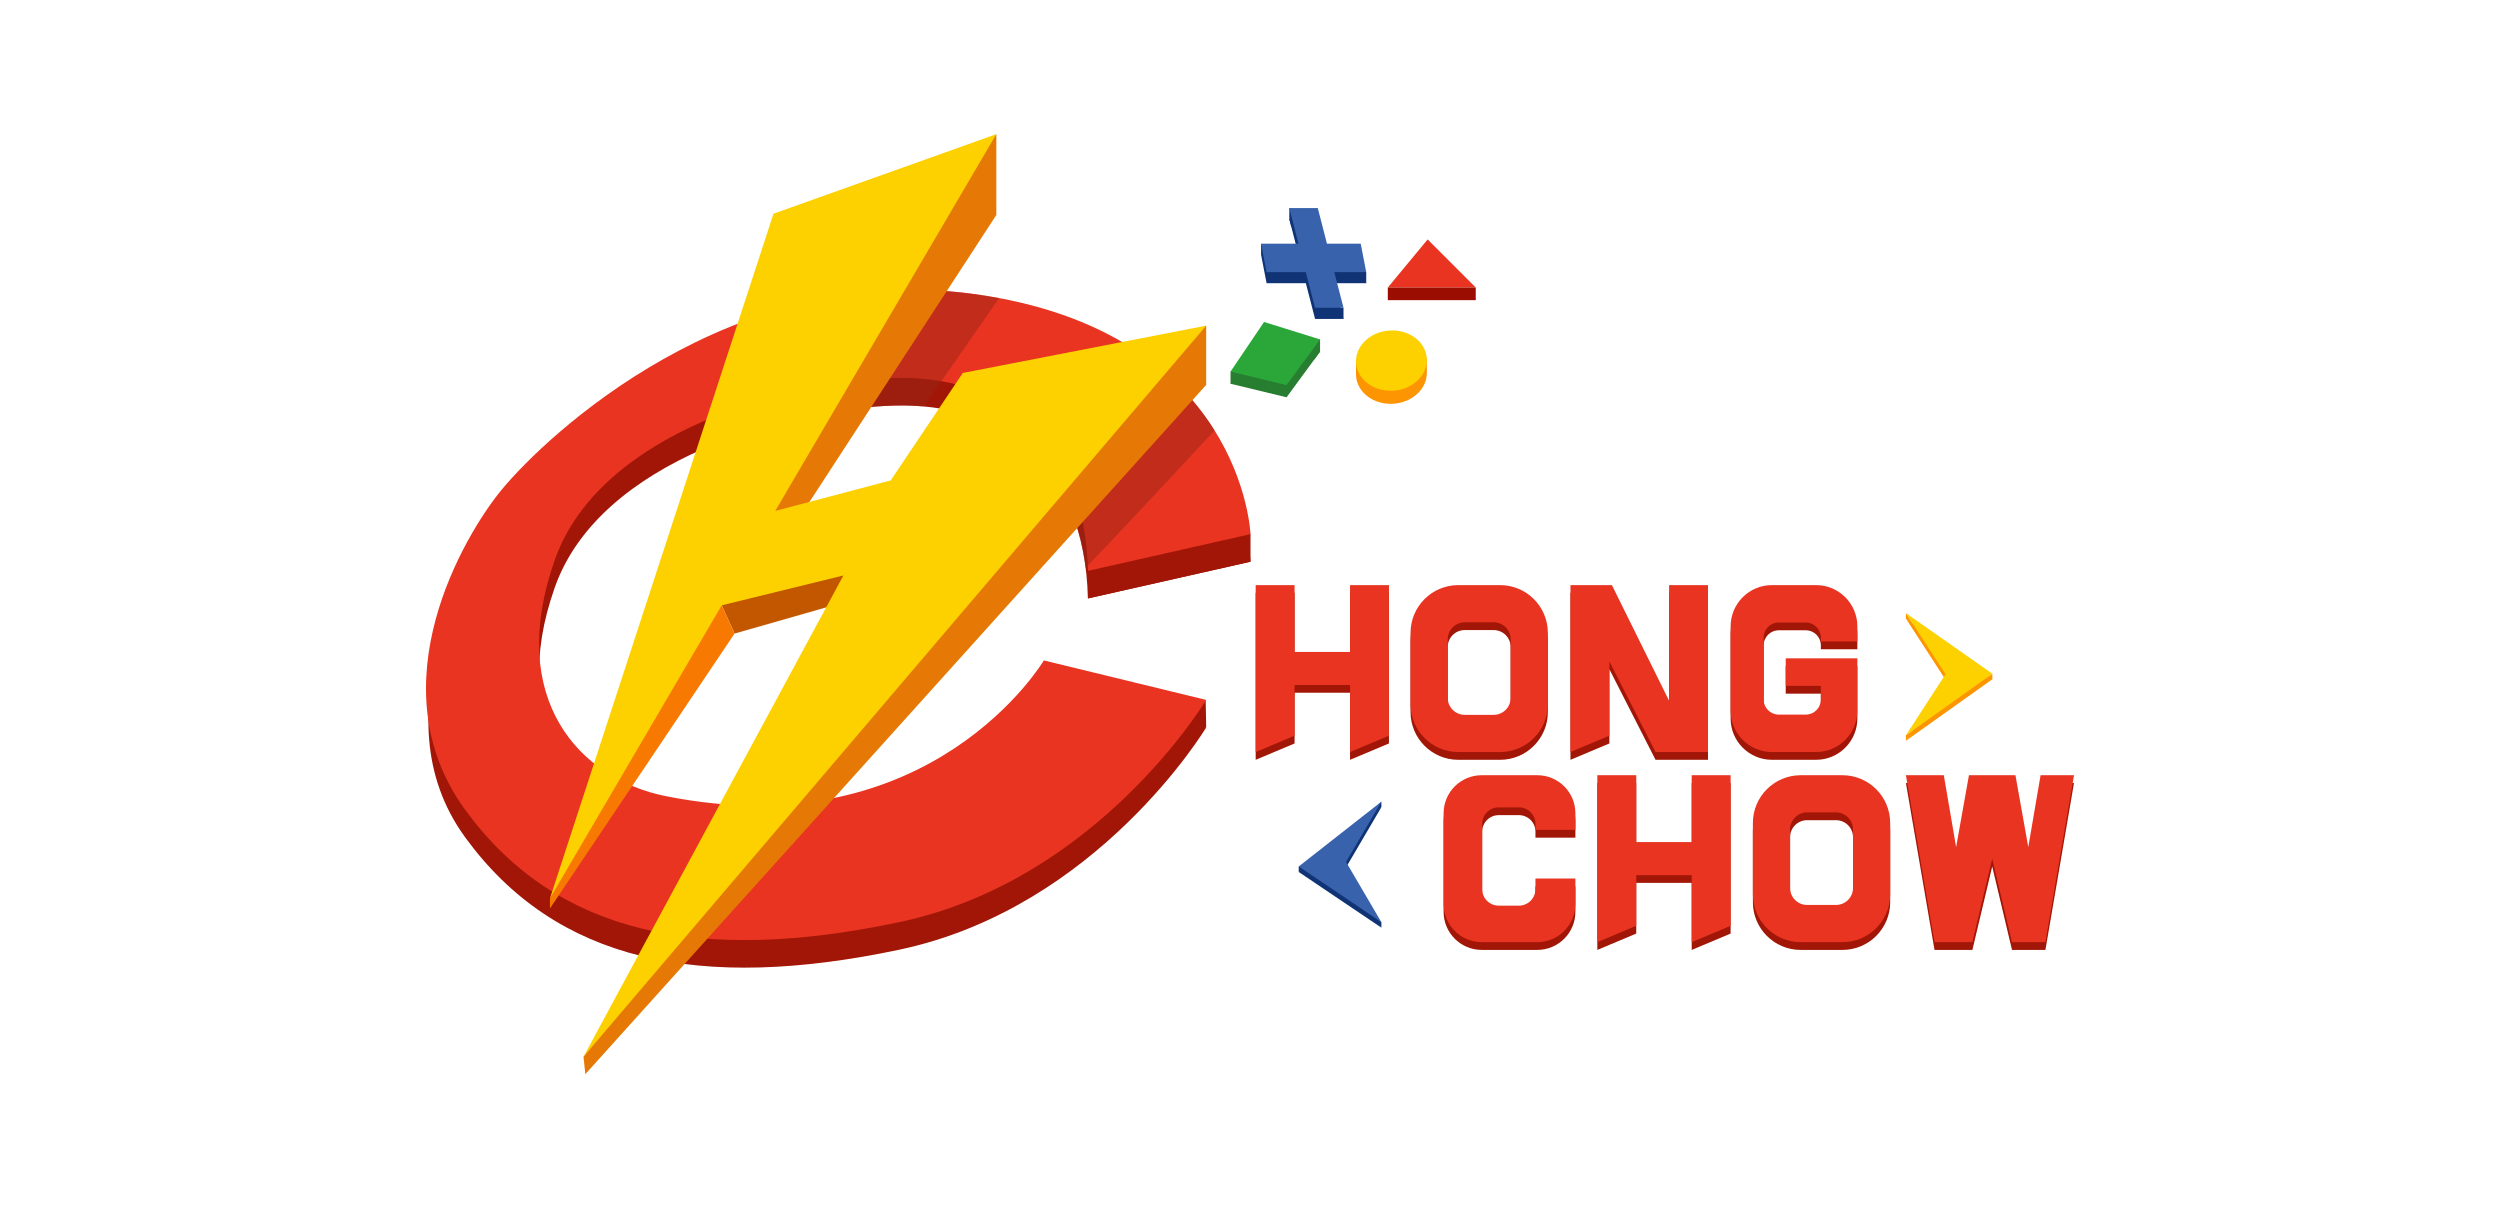 <svg xmlns="http://www.w3.org/2000/svg" xmlns:xlink="http://www.w3.org/1999/xlink" id="Layer_1" x="0px" y="0px" viewBox="0 0 300 145" style="enable-background:new 0 0 300 145;" xml:space="preserve" class="hce21hcf88d1c8b"><style type="text/css">.hce21hcf88d1c8b .st3{fill:#30302F;} .hce21hcf88d1c8b .st3{fill:#30302F;} .hce21hcf88d1c8b .st3{fill:#30302F;} .hce21hcf88d1c8b .st3{fill:#30302F;} .hce21hcf88d1c8b .st3{fill:#30302F;} .hce21hcf88d1c8b .st3{fill:#30302F;} .hce21hcf88d1c8b .st3{fill:#30302F;} .hce21hcf88d1c8b .st3{fill:#30302F;} .hce21hcf88d1c8b .st4{fill:#FFFFFF;} .hce21hcf88d1c8b .st4{fill:#FFFFFF;} .hce21hcf88d1c8b .st4{fill:#FFFFFF;} .hce21hcf88d1c8b .st4{fill:#FFFFFF;} .hce21hcf88d1c8b .st4{fill:#FFFFFF;} .hce21hcf88d1c8b .st4{fill:#FFFFFF;} .hce21hcf88d1c8b .st32{fill:#A11607;} .hce21hcf88d1c8b .st33{fill:#E83421;} .hce21hcf88d1c8b .st34{opacity:0.5;} .hce21hcf88d1c8b .st35{fill:#9A2415;} .hce21hcf88d1c8b .st36{fill:#E67905;} .hce21hcf88d1c8b .st37{fill:#C25700;} .hce21hcf88d1c8b .st38{fill:#F77901;} .hce21hcf88d1c8b .st39{fill:#FDD000;} .hce21hcf88d1c8b .st40{fill:#0F3374;} .hce21hcf88d1c8b .st41{fill:#3962AD;} .hce21hcf88d1c8b .st42{fill:#9B0D00;} .hce21hcf88d1c8b .st43{fill:#277D30;} .hce21hcf88d1c8b .st44{fill:#2AA738;} .hce21hcf88d1c8b .st45{fill:#FD9502;} </style><g>	<g>		<path class="st32" d="M130.553,71.811l19.509-4.408c0,0-0.949-24.418-33.23-28.82   c-29.096-3.968-51.744,16.532-56.621,23.475c-2.932,4.175-15.292,23.475-4.381,38.436   s28.187,18.516,52.075,13.473s36.838-26.671,36.838-26.671l-19.48-4.739   c0,0-13.44,22.672-45.38,16.284c-10.332-2.066-19.201-11.657-13.308-28.352   c5.455-15.457,28.214-21.491,40.806-21.822S130.14,55.527,130.553,71.811z"></path>		<polygon class="st32" points="144.682,84.09 144.743,87.296 142.518,87.558 141.588,86.483 142.766,84.251      "></polygon>		<polygon class="st32" points="130.553,68.505 130.553,71.811 150.062,67.403 150.062,64.096 148.38,61.947      "></polygon>	</g>	<g>		<path class="st33" d="M130.553,68.505l19.509-4.408c0,0-0.949-24.418-33.23-28.82   c-29.096-3.968-51.214,16.936-56.621,23.475c-4.42,5.345-15.292,23.475-4.381,38.436   s28.187,18.516,52.075,13.473s36.838-26.671,36.838-26.671l-19.48-4.739   c0,0-13.44,22.672-45.38,16.284c-10.332-2.066-19.201-11.657-13.308-28.352   c5.455-15.457,28.214-21.491,40.806-21.822S130.14,52.221,130.553,68.505z"></path>	</g>	<g class="st34">		<path class="st35" d="M138.581,43.707l-11.872,14.074c1.794,2.782,3.033,6.225,3.563,10.363   c3.815-3.958,11.105-11.786,15.476-16.494C144.082,48.984,141.775,46.218,138.581,43.707z"></path>		<path class="st35" d="M101.075,49.222c2.27-0.323,4.405-0.505,6.306-0.555   c1.18-0.031,2.338,0.004,3.469,0.107l9.042-13.002c-0.988-0.185-2.007-0.351-3.061-0.495   c-3.641-0.496-7.18-0.61-10.597-0.414L101.075,49.222z"></path>	</g>	<g>		<polygon class="st36" points="119.56,16.099 119.56,25.798 97.14,60.226 91.125,64.096 90.519,59.633    113.443,21.279   "></polygon>		<polygon class="st36" points="144.743,39.078 144.743,46.187 70.24,128.901 70.019,126.807 103.303,82.777    130.801,45.581   "></polygon>		<polygon class="st37" points="99.141,72.885 88.149,76.027 86.606,72.638 85.856,70.013 100.403,66.686    102.697,68.835 100.693,73.175   "></polygon>		<polygon class="st38" points="88.149,76.027 65.997,109.008 65.997,107.795 83.3,73.299 86.606,72.638   "></polygon>		<polygon class="st39" points="92.82,25.646 119.56,16.099 93.026,61.313 106.885,57.649 115.537,44.754    144.743,39.078 70.019,126.807 101.209,69.056 86.606,72.638 65.997,107.795   "></polygon>	</g>	<g>		<g>			<polygon class="st40" points="163.947,33.981 163.286,30.564 159.236,30.564 158.134,26.294 154.717,26.294     155.819,30.564 151.328,30.564 151.989,33.981 156.701,33.981 157.803,38.252 161.22,38.252     160.118,33.981    "></polygon>			<polygon class="st40" points="151.328,29.242 151.328,30.564 151.962,31.074 152.403,30.082    "></polygon>			<rect x="157.803" y="36.929" class="st40" width="3.417" height="1.323"></rect>			<polygon class="st40" points="163.947,32.658 163.947,33.981 161.798,33.113 162.074,32.121    "></polygon>			<polygon class="st40" points="154.717,26.294 154.717,24.971 157.032,25.853 154.948,27.187    "></polygon>		</g>		<polygon class="st41" points="163.947,32.658 163.286,29.242 159.236,29.242 158.134,24.971 154.717,24.971    155.819,29.242 151.328,29.242 151.989,32.658 156.701,32.658 157.803,36.929 161.22,36.929    160.118,32.658   "></polygon>	</g>	<g>		<polygon class="st33" points="166.537,34.504 177.09,34.504 171.318,28.732   "></polygon>		<rect x="166.537" y="34.504" class="st42" width="10.553" height="1.515"></rect>	</g>	<g>		<g>			<polygon class="st43" points="154.387,47.675 147.664,46.049 151.686,40.098 158.409,42.192    "></polygon>			<polygon class="st43" points="147.664,44.589 147.664,46.049 150.34,45.236 148.408,44.093    "></polygon>			<polygon class="st43" points="158.409,42.192 158.409,40.731 156.563,41.696 157.72,43.131    "></polygon>		</g>		<polygon class="st44" points="154.387,46.214 147.664,44.589 151.686,38.637 158.409,40.731   "></polygon>	</g>	<g>		<g>							<ellipse transform="matrix(0.998 -0.064 0.064 0.998 -2.532 10.81)" class="st45" cx="166.969" cy="44.807" rx="4.252" ry="3.616"></ellipse>			<polygon class="st45" points="162.72,43.237 162.72,44.952 163.627,45.174 163.761,43.131    "></polygon>			<polygon class="st45" points="171.219,44.678 171.213,42.964 169.961,42.188    "></polygon>		</g>					<ellipse transform="matrix(0.998 -0.064 0.064 0.998 -2.431 10.807)" class="st39" cx="166.969" cy="43.237" rx="4.252" ry="3.616"></ellipse>	</g>	<g>		<polygon class="st32" points="200.29,71.146 200.29,85.02 193.428,71.146 193.126,71.146 188.456,71.146    188.456,91.177 193.126,89.214 193.126,80.31 198.664,91.177 200.29,91.177 203.334,91.177    204.96,91.177 204.96,71.146   "></polygon>		<polygon class="st32" points="162.005,71.146 162.005,79.164 155.351,79.164 155.351,71.146 150.681,71.146    150.681,79.164 150.681,83.131 150.681,91.177 155.351,89.214 155.351,83.131 162.005,83.131    162.005,91.177 166.675,89.214 166.675,83.131 166.675,79.164 166.675,71.146   "></polygon>		<polygon class="st32" points="203.004,93.96 203.004,101.978 196.35,101.978 196.35,93.96 191.679,93.96    191.679,101.978 191.679,105.945 191.679,113.991 196.35,112.028 196.35,105.945 203.004,105.945    203.004,113.991 207.674,112.028 207.674,105.945 207.674,101.978 207.674,93.96   "></polygon>		<path class="st32" d="M180.011,71.146h-5.015c-3.165,0-5.731,2.566-5.731,5.731v8.569   c0,3.165,2.566,5.731,5.731,5.731h5.015c3.165,0,5.731-2.566,5.731-5.731v-8.569   C185.742,73.712,183.176,71.146,180.011,71.146z M181.278,84.674c0,1.126-0.913,2.039-2.039,2.039   h-3.472c-1.126,0-2.039-0.913-2.039-2.039v-7.026c0-1.126,0.913-2.039,2.039-2.039h3.472   c1.126,0,2.039,0.913,2.039,2.039V84.674z"></path>		<path class="st32" d="M221.092,93.96h-5.015c-3.165,0-5.731,2.566-5.731,5.731v8.569   c0,3.165,2.566,5.731,5.731,5.731h5.015c3.165,0,5.731-2.566,5.731-5.731v-8.569   C226.823,96.526,224.257,93.96,221.092,93.96z M222.36,107.488c0,1.126-0.913,2.039-2.039,2.039   h-3.472c-1.126,0-2.039-0.913-2.039-2.039v-7.026c0-1.126,0.913-2.039,2.039-2.039h3.472   c1.126,0,2.039,0.913,2.039,2.039V107.488z"></path>		<path class="st32" d="M222.883,77.91v-1.805c0-2.739-2.22-4.96-4.96-4.96h-5.29   c-2.739,0-4.96,2.22-4.96,4.96v10.112c0,2.739,2.22,4.96,4.96,4.96h5.29   c2.739,0,4.96-2.22,4.96-4.96v-2.976v-3.306h-4.381h-4.216v3.306h4.216v1.639   c0,0.997-0.808,1.805-1.805,1.805h-3.251c-0.997,0-1.805-0.808-1.805-1.805v-7.439   c0-0.997,0.808-1.805,1.805-1.805h3.251c0.997,0,1.805,0.808,1.805,1.805v0.468H222.883z"></path>		<path class="st32" d="M184.254,106.359v1.267c0,1.096-0.888,1.984-1.984,1.984h-2.425   c-1.096,0-1.984-0.888-1.984-1.984v-7.825c0-1.096,0.888-1.984,1.984-1.984h2.425   c1.096,0,1.984,0.888,1.984,1.984v0.716h4.794v-1.984c0-2.526-2.048-4.574-4.574-4.574h-6.668   c-2.526,0-4.574,2.048-4.574,4.574v10.883c0,2.526,2.048,4.574,4.574,4.574h6.668   c2.526,0,4.574-2.048,4.574-4.574v-3.058H184.254z"></path>		<polygon class="st32" points="244.87,93.96 243.393,102.587 241.853,93.96 241.44,93.96 236.687,93.96    236.274,93.96 234.734,102.587 233.257,93.96 228.711,93.96 232.141,113.991 232.699,113.991    236.687,113.991 239.064,103.975 241.44,113.991 245.428,113.991 245.449,113.991 248.879,93.96   "></polygon>	</g>	<g>		<polygon class="st33" points="200.29,70.213 200.29,84.088 193.428,70.213 193.126,70.213 188.456,70.213    188.456,90.244 193.126,88.281 193.126,79.377 198.664,90.244 200.29,90.244 203.334,90.244    204.96,90.244 204.96,70.213   "></polygon>		<polygon class="st33" points="162.005,70.213 162.005,78.231 155.351,78.231 155.351,70.213 150.681,70.213    150.681,78.231 150.681,82.199 150.681,90.244 155.351,88.281 155.351,82.199 162.005,82.199    162.005,90.244 166.675,88.281 166.675,82.199 166.675,78.231 166.675,70.213   "></polygon>		<polygon class="st33" points="203.004,93.027 203.004,101.045 196.35,101.045 196.35,93.027 191.679,93.027    191.679,101.045 191.679,105.012 191.679,113.058 196.35,111.095 196.35,105.012 203.004,105.012    203.004,113.058 207.674,111.095 207.674,105.012 207.674,101.045 207.674,93.027   "></polygon>		<path class="st33" d="M180.011,70.213h-5.015c-3.165,0-5.731,2.566-5.731,5.731v8.569   c0,3.165,2.566,5.731,5.731,5.731h5.015c3.165,0,5.731-2.566,5.731-5.731v-8.569   C185.742,72.779,183.176,70.213,180.011,70.213z M181.278,83.742c0,1.126-0.913,2.039-2.039,2.039   h-3.472c-1.126,0-2.039-0.913-2.039-2.039v-7.026c0-1.126,0.913-2.039,2.039-2.039h3.472   c1.126,0,2.039,0.913,2.039,2.039V83.742z"></path>		<path class="st33" d="M221.092,93.027h-5.015c-3.165,0-5.731,2.566-5.731,5.731v8.569   c0,3.165,2.566,5.731,5.731,5.731h5.015c3.165,0,5.731-2.566,5.731-5.731v-8.569   C226.823,95.593,224.257,93.027,221.092,93.027z M222.36,106.555c0,1.126-0.913,2.039-2.039,2.039   h-3.472c-1.126,0-2.039-0.913-2.039-2.039v-7.026c0-1.126,0.913-2.039,2.039-2.039h3.472   c1.126,0,2.039,0.913,2.039,2.039V106.555z"></path>		<path class="st33" d="M222.883,76.977v-1.805c0-2.739-2.22-4.96-4.96-4.96h-5.29   c-2.739,0-4.96,2.22-4.96,4.96v10.112c0,2.739,2.22,4.96,4.96,4.96h5.29   c2.739,0,4.96-2.22,4.96-4.96v-2.976v-3.306h-4.381h-4.216v3.306h4.216v1.639   c0,0.997-0.808,1.805-1.805,1.805h-3.251c-0.997,0-1.805-0.808-1.805-1.805v-7.439   c0-0.997,0.808-1.805,1.805-1.805h3.251c0.997,0,1.805,0.808,1.805,1.805v0.468H222.883z"></path>		<path class="st33" d="M184.254,105.426v1.267c0,1.096-0.888,1.984-1.984,1.984h-2.425   c-1.096,0-1.984-0.888-1.984-1.984v-7.825c0-1.096,0.888-1.984,1.984-1.984h2.425   c1.096,0,1.984,0.888,1.984,1.984v0.716h4.794v-1.984c0-2.526-2.048-4.574-4.574-4.574h-6.668   c-2.526,0-4.574,2.048-4.574,4.574v10.883c0,2.526,2.048,4.574,4.574,4.574h6.668   c2.526,0,4.574-2.048,4.574-4.574v-3.058H184.254z"></path>		<polygon class="st33" points="244.87,93.027 243.393,101.654 241.853,93.027 241.44,93.027 236.687,93.027    236.274,93.027 234.734,101.654 233.257,93.027 228.711,93.027 232.141,113.058 232.699,113.058    236.687,113.058 239.064,103.042 241.44,113.058 245.428,113.058 245.449,113.058 248.879,93.027   "></polygon>	</g>	<g>		<g>			<polygon class="st45" points="228.711,74.236 239.084,81.51 228.711,88.894 233.464,81.565    "></polygon>			<polygon class="st45" points="239.084,80.849 239.084,81.51 238.211,81.47    "></polygon>			<polygon class="st45" points="228.711,88.894 228.711,88.233 229.692,87.534    "></polygon>			<polygon class="st45" points="228.711,74.236 228.711,73.575 229.622,74.98    "></polygon>		</g>		<polygon class="st39" points="228.711,73.575 239.084,80.849 228.711,88.233 233.464,80.904   "></polygon>	</g>	<g>		<g>			<polygon class="st40" points="165.766,96.857 155.847,104.637 165.766,111.322 161.523,104.089    "></polygon>			<path class="st40" d="M155.847,103.975v0.661c0,0,0.815-0.112,0.792-0.128    c-0.023-0.016-0.2-0.467-0.2-0.467L155.847,103.975z"></path>			<polygon class="st40" points="165.766,110.661 165.766,111.322 164.74,109.969 164.942,109.898    "></polygon>			<polygon class="st40" points="165.766,96.196 165.766,96.857 164.871,97.722 164.78,97.188    "></polygon>		</g>		<polygon class="st41" points="165.766,96.196 155.847,103.975 165.766,110.661 161.523,103.428   "></polygon>	</g></g></svg>